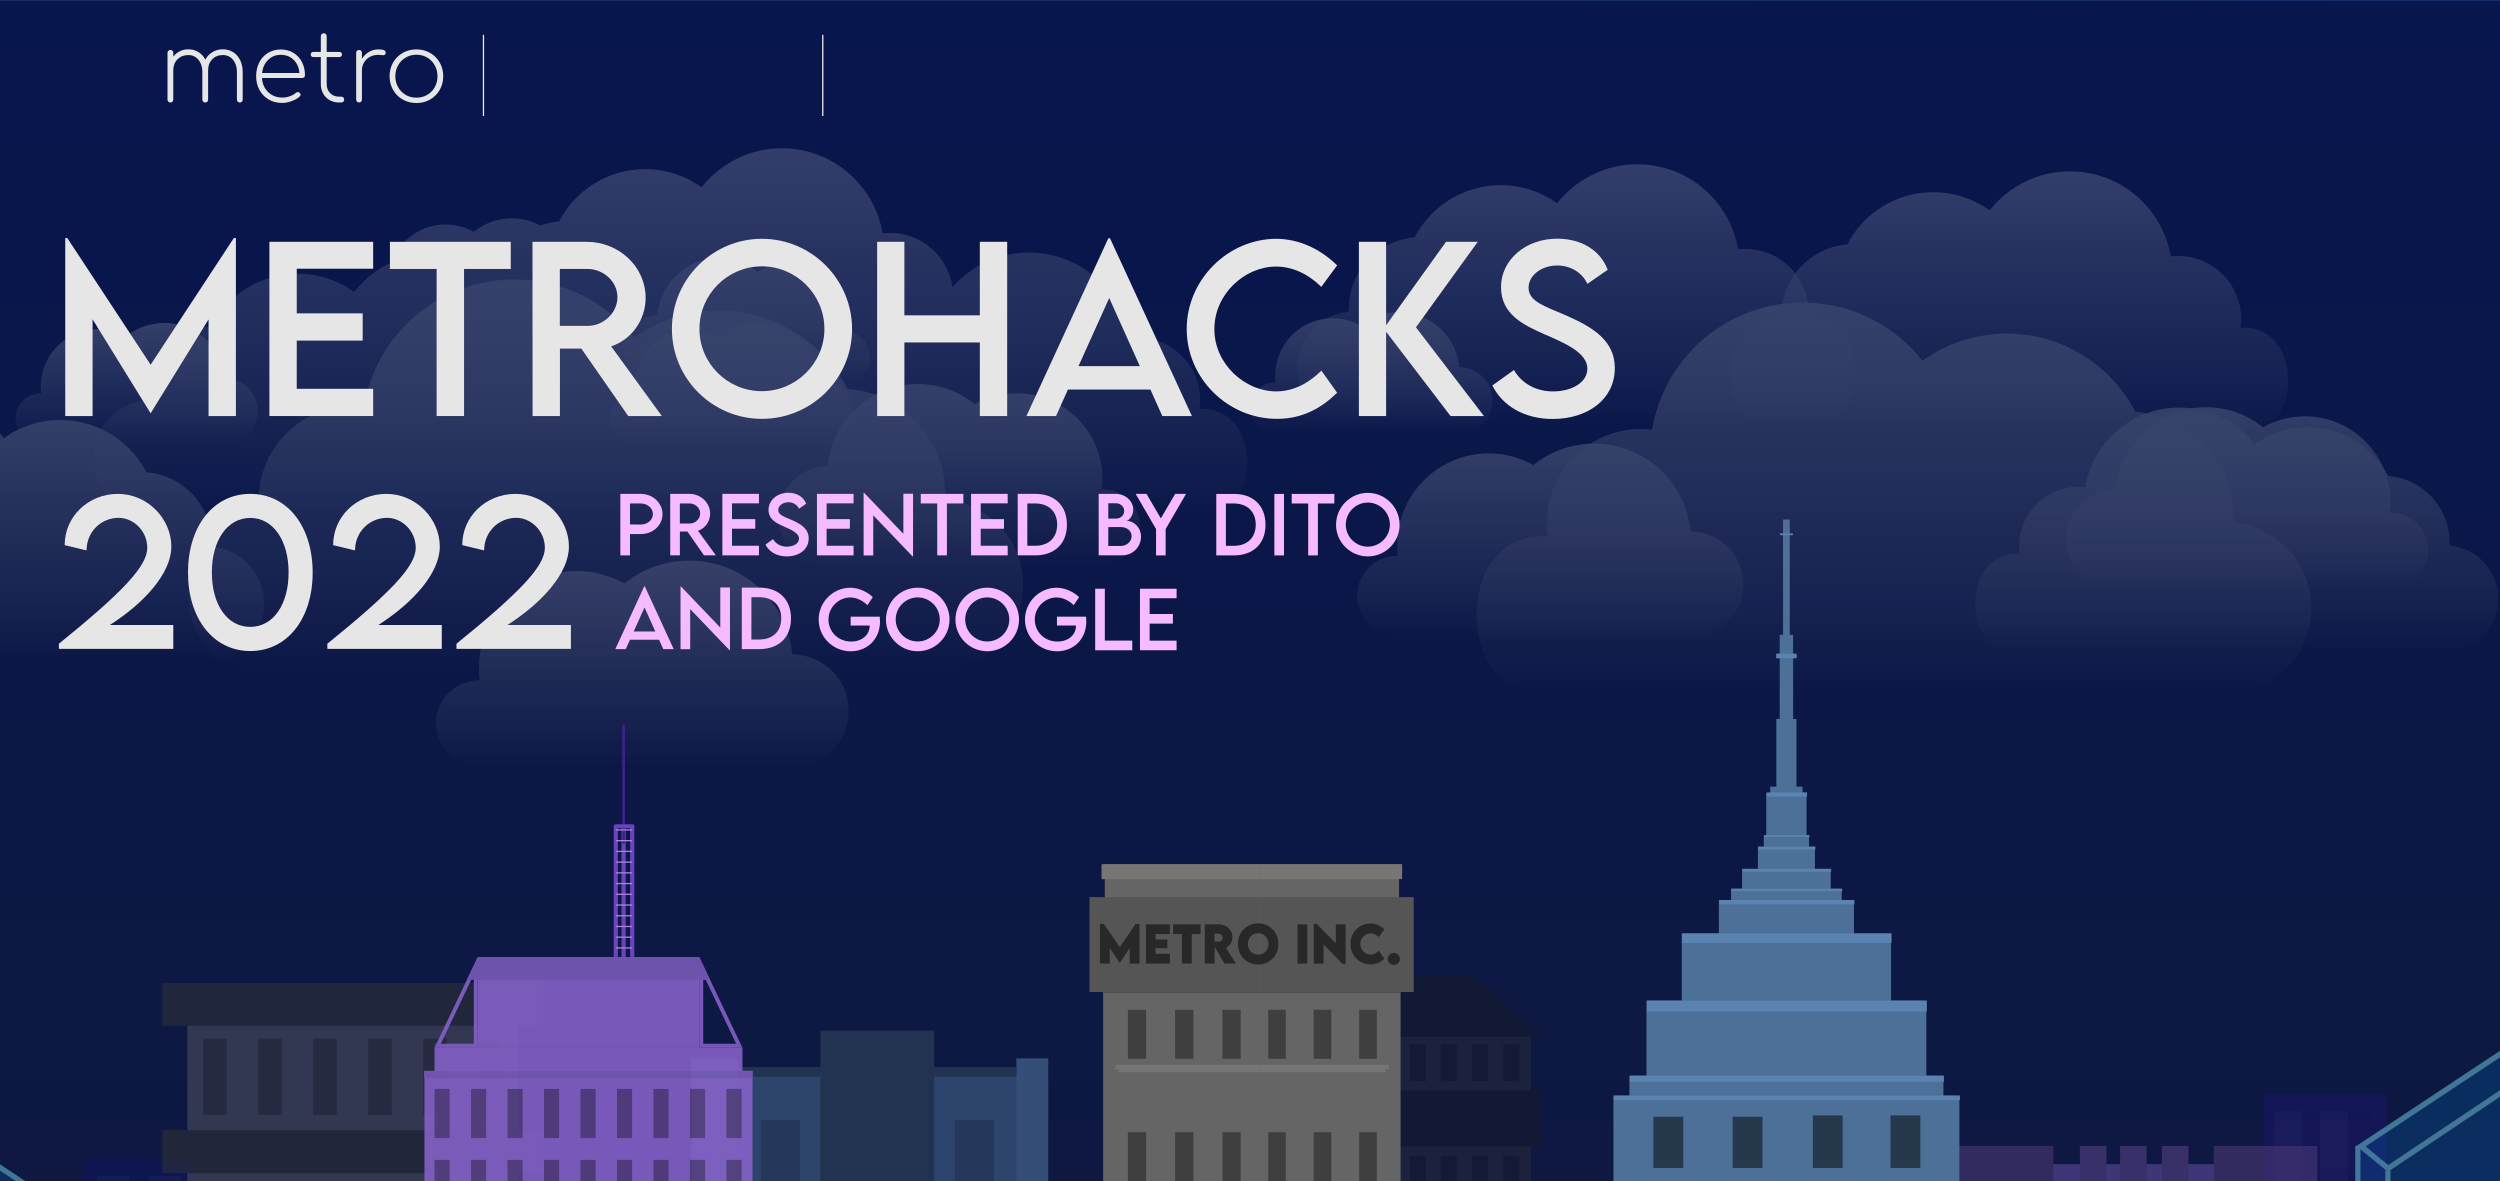 <?xml version="1.0" encoding="UTF-8"?><svg id="ACTUAL_ARTBOARD" xmlns="http://www.w3.org/2000/svg" xmlns:xlink="http://www.w3.org/1999/xlink" viewBox="0 0 1920 907.27"><rect x="0" y="0" width="1920" height="907.27" fill="#808080" stroke="none"/><defs><style>.cls-1,.cls-2,.cls-3,.cls-4,.cls-5{fill:none;}.cls-2{stroke-width:3px;}.cls-2,.cls-6,.cls-7,.cls-8,.cls-3,.cls-4,.cls-5{stroke-miterlimit:10;}.cls-2,.cls-7{stroke:#7348cd;}.cls-9{fill:url(#linear-gradient);}.cls-10{clip-path:url(#clippath);}.cls-11{fill:#e6e6e6;}.cls-12{fill:#f6baff;}.cls-13,.cls-6{fill:#656565;}.cls-14{fill:#333;}.cls-15{fill:#c5bff6;}.cls-16{fill:#a88bf6;}.cls-17,.cls-18,.cls-19{fill:#1a1a1a;}.cls-20{fill:#555;}.cls-21{fill:#5b83b2;}.cls-22{fill:#2f445c;}.cls-23{fill:#58a3ba;}.cls-24,.cls-25{fill:#8461c7;}.cls-26{fill:#5f468f;}.cls-27,.cls-28{fill:#795ab8;}.cls-29{fill:#5e5e5e;}.cls-30{fill:#533d7d;}.cls-31{fill:#787575;}.cls-32,.cls-33{fill:#4d7098;}.cls-6{stroke:#000;stroke-width:.25px;}.cls-34{clip-path:url(#clippath-1);}.cls-7{fill:#7348cd;}.cls-8{fill:#f2f2f2;stroke:#e6e6e6;}.cls-35{fill:#0078c8;}.cls-35,.cls-36{opacity:.32;}.cls-3{stroke:#412295;stroke-width:2px;}.cls-4{stroke:#58a3ba;stroke-width:4px;}.cls-37{fill:url(#linear-gradient-8);}.cls-38{fill:url(#linear-gradient-9);}.cls-39{fill:url(#linear-gradient-3);}.cls-40{fill:url(#linear-gradient-4);}.cls-41{fill:url(#linear-gradient-2);}.cls-42{fill:url(#linear-gradient-6);}.cls-43{fill:url(#linear-gradient-7);}.cls-44{fill:url(#linear-gradient-5);}.cls-5{stroke:#c08ce8;}.cls-45{opacity:.19;}.cls-46{opacity:.26;}.cls-47,.cls-28{opacity:.35;}.cls-48{opacity:.37;}.cls-49{opacity:.69;}.cls-50{opacity:.68;}.cls-51{opacity:.61;}.cls-52{opacity:.51;}.cls-53,.cls-18{opacity:.5;}.cls-54{opacity:.9;}.cls-55{opacity:.78;}.cls-56{opacity:.75;}.cls-57{opacity:.94;}.cls-58{fill:url(#linear-gradient-14);}.cls-59{fill:url(#linear-gradient-18);}.cls-60{fill:url(#linear-gradient-20);}.cls-61{fill:url(#linear-gradient-15);}.cls-62{fill:url(#linear-gradient-19);}.cls-63{fill:url(#linear-gradient-16);}.cls-64{fill:url(#linear-gradient-17);}.cls-65{fill:url(#linear-gradient-13);}.cls-66{fill:url(#linear-gradient-12);}.cls-67{fill:url(#linear-gradient-10);}.cls-68{fill:url(#linear-gradient-11);}.cls-25,.cls-33,.cls-69{opacity:.81;}.cls-69{fill:#666;}.cls-19{opacity:.79;}.cls-70{fill:#3608d3;}.cls-70,.cls-71{opacity:.64;}.cls-71{fill:#1506d3;}</style><linearGradient id="linear-gradient" x1="0" y1="1380.48" x2="1920" y2="1380.48" gradientUnits="userSpaceOnUse"><stop offset=".57" stop-color="#408ad1"/><stop offset=".87" stop-color="#2372d8"/><stop offset=".99" stop-color="#2b85ff"/></linearGradient><linearGradient id="linear-gradient-2" x1="960" y1="2760.77" x2="960" y2=".19" gradientUnits="userSpaceOnUse"><stop offset="0" stop-color="#1a1a1a"/><stop offset=".03" stop-color="#18191c"/><stop offset=".66" stop-color="#06113d"/><stop offset="1" stop-color="#000f4a"/></linearGradient><linearGradient id="linear-gradient-3" x1="1700.75" y1="2761.97" x2="1700.75" y2="831.49" gradientUnits="userSpaceOnUse"><stop offset="0" stop-color="#1b1464" stop-opacity=".5"/><stop offset="1" stop-color="#000" stop-opacity="0"/></linearGradient><linearGradient id="linear-gradient-4" x1="724.07" x2="724.07" y2="890.21" xlink:href="#linear-gradient-3"/><linearGradient id="linear-gradient-5" x1="232.15" x2="232.15" y2="890.21" xlink:href="#linear-gradient-3"/><linearGradient id="linear-gradient-6" x1="1210.5" y1="327.67" x2="1210.5" y2="126.19" gradientUnits="userSpaceOnUse"><stop offset="0" stop-color="#fff" stop-opacity="0"/><stop offset=".18" stop-color="#fff" stop-opacity=".2"/><stop offset="1" stop-color="#fff" stop-opacity=".9"/></linearGradient><linearGradient id="linear-gradient-7" x1="780.14" y1="489.61" x2="780.14" y2="340.72" gradientTransform="translate(1970.71) rotate(-180) scale(1 -1)" xlink:href="#linear-gradient-6"/><linearGradient id="linear-gradient-8" x1="573.5" y1="294.96" x2="573.5" y2="198.19" xlink:href="#linear-gradient-6"/><linearGradient id="linear-gradient-9" x1="252.86" y1="501.64" x2="252.86" y2="312.98" gradientTransform="translate(1970.71) rotate(-180) scale(1 -1)" xlink:href="#linear-gradient-6"/><linearGradient id="linear-gradient-10" x1="101.4" y1="507.77" x2="101.4" y2="322.55" xlink:href="#linear-gradient-6"/><linearGradient id="linear-gradient-11" x1="381" y1="589.55" x2="381" y2="430.55" gradientTransform="translate(874.29) rotate(-180) scale(1 -1)" xlink:href="#linear-gradient-6"/><linearGradient id="linear-gradient-12" x1="917.64" y1="333.09" x2="917.64" y2="239.72" gradientTransform="translate(1970.71) rotate(-180) scale(1 -1)" xlink:href="#linear-gradient-6"/><linearGradient id="linear-gradient-13" x1="1409.1" y1="341.16" x2="1409.1" y2="247.78" gradientTransform="translate(1970.71) rotate(-180) scale(1 -1)" xlink:href="#linear-gradient-6"/><linearGradient id="linear-gradient-14" x1="514.9" y1="395.7" x2="514.9" y2="113.88" xlink:href="#linear-gradient-6"/><linearGradient id="linear-gradient-15" x1="1865.68" y1="341.4" x2="1865.68" y2="248.03" gradientTransform="translate(1970.71) rotate(-180) scale(1 -1)" xlink:href="#linear-gradient-6"/><linearGradient id="linear-gradient-16" x1="465.27" y1="515.66" x2="465.27" y2="214.62" xlink:href="#linear-gradient-6"/><linearGradient id="linear-gradient-17" x1="1784.43" y1="434.53" x2="1784.43" y2="295.02" gradientTransform="translate(-1047.86)" xlink:href="#linear-gradient-6"/><linearGradient id="linear-gradient-18" x1="1542.75" y1="333.09" x2="1542.75" y2="131.61" xlink:href="#linear-gradient-6"/><linearGradient id="linear-gradient-19" x1="-531.7" y1="533.39" x2="-531.7" y2="232.35" gradientTransform="translate(922.86) rotate(-180) scale(1 -1)" xlink:href="#linear-gradient-6"/><linearGradient id="linear-gradient-20" x1="2773.71" y1="452.25" x2="2773.71" y2="312.75" gradientTransform="translate(-1047.86)" xlink:href="#linear-gradient-6"/><clipPath id="clippath"><rect class="cls-1" x="959.95" y="532.64" width="188.09" height="2228.55"/></clipPath><clipPath id="clippath-1"><rect class="cls-1" x="771.95" y="532.64" width="195.49" height="2228.55" transform="translate(1739.4 3293.84) rotate(180)"/></clipPath></defs><g id="SCENE_1"><g class="cls-57"><rect class="cls-9" y=".19" width="1920" height="2760.58"/><rect class="cls-41" y=".19" width="1920" height="2760.58"/></g><g><g id="BACKGROUND_BUILDINGS" class="cls-49"><g id="BACKGROUND_BUILKDINGS" class="cls-46"><rect class="cls-71" x="63.56" y="890.21" width="86.87" height="1868.05"/><g class="cls-45"><rect class="cls-15" x="74.62" y="903.09" width="24.55" height="72.48"/><rect class="cls-15" x="114.82" y="903.09" width="24.55" height="72.48"/></g></g><g id="BACKGROUND_BUILKDINGS-2" class="cls-36"><rect class="cls-70" x="1738.74" y="840.79" width="93.93" height="1928.32"/><g class="cls-45"><rect class="cls-16" x="1746.82" y="853.21" width="21.33" height="74.89"/><rect class="cls-16" x="1781.73" y="853.21" width="21.33" height="74.89"/></g></g></g><g><polygon class="cls-39" points="1822.01 831.49 1728.08 831.49 1728.08 1001.76 1579.48 1001.76 1579.48 2761.97 1732.93 2761.97 1732.93 2759.81 1822.01 2759.81 1822.01 831.49"/><polygon class="cls-40" points="716.68 1076.32 664.87 1076.32 664.87 890.21 578 890.21 578 2758.27 639.95 2758.27 639.95 2761.97 716.68 2761.97 786.91 2761.97 870.13 2761.97 870.13 1001.76 716.68 1001.76 716.68 1076.32"/><polygon class="cls-44" points="208.82 1327.02 188.89 1327.02 188.89 890.21 102.02 890.21 102.02 2758.27 134.58 2758.27 134.58 2761.97 208.82 2761.97 259.68 2761.97 362.28 2761.97 362.28 1001.76 208.82 1001.76 208.82 1327.02"/></g></g><g id="clouds" class="cls-45"><path class="cls-42" d="M1425,286.69c0-22.37-12.13-40.5-34.5-40.5-.65,0-1.31,.02-1.95,.05,.29-2.14,.45-4.33,.45-6.55,0-26.79-21.71-48.5-48.5-48.5-1.9,0-3.78,.12-5.62,.33-6.27-37.08-38.51-65.33-77.38-65.33-25.01,0-47.27,11.71-61.65,29.93-12.21-8.76-27.18-13.93-43.35-13.93-28.76,0-53.71,16.31-66.12,40.17-28.17,2.11-50.38,25.62-50.38,54.33,0,.25,.02,.49,.02,.74-.2,.66-.39,1.32-.58,1.99-22.16,2.28-39.44,21-39.44,43.77,0,24.3,19.7,44,44,44l346.75,.48,5.72-.53h0c21.11-1.03,32.54-18.75,32.54-40.45Z"/><path class="cls-43" d="M1073.05,426.87c.18,0,.35,.01,.52,.01-.33-2.77-.52-5.58-.52-8.44,0-38.79,31.44-70.23,70.23-70.23,12.47,0,24.18,3.27,34.33,8.97,12.77-10.29,28.99-16.46,46.67-16.46,38.75,0,70.57,29.6,74.1,67.42,22.44,.07,40.6,18.28,40.6,40.73s-18.24,40.73-40.73,40.73c-2.98,0-5.88-.33-8.68-.94h-53.52c-.16,.03-.33,.04-.49,.07h-22.57c-.16-.02-.33-.04-.49-.07h-136.64v-.13c-.93,.08-1.86,.13-2.81,.13-17.07,0-30.9-13.83-30.9-30.9s13.83-30.9,30.9-30.9Z"/><path class="cls-37" d="M648.32,254.18c-.11,0-.22,0-.33,0,.21-1.8,.33-3.63,.33-5.49,0-25.21-20.02-45.65-44.72-45.65-7.94,0-15.39,2.12-21.86,5.83-8.13-6.69-18.46-10.7-29.71-10.7-24.67,0-44.93,19.24-47.18,43.82-14.29,.05-25.85,11.88-25.85,26.47s11.61,26.47,25.94,26.47c1.9,0,3.75-.21,5.53-.61h34.08c.1,.02,.21,.03,.31,.04h14.37c.1-.02,.21-.03,.31-.04h87v-.09c.59,.05,1.19,.09,1.79,.09,10.87,0,19.68-8.99,19.68-20.08s-8.81-20.08-19.68-20.08Z"/><path class="cls-38" d="M1517,463.27c0-20.94,11.36-37.92,32.31-37.92,.61,0,1.22,.02,1.83,.05-.27-2.01-.42-4.05-.42-6.13,0-25.08,20.33-45.42,45.42-45.42,1.78,0,3.54,.11,5.26,.31,5.87-34.72,36.06-61.18,72.46-61.18,23.42,0,44.27,10.97,57.73,28.03,11.44-8.2,25.45-13.05,40.6-13.05,26.93,0,50.29,15.27,61.92,37.62,26.38,1.97,47.17,23.99,47.17,50.87,0,.23-.01,.46-.02,.7,.19,.62,.37,1.24,.54,1.87,20.75,2.14,36.93,19.67,36.93,40.98,0,22.75-18.45,41.2-41.2,41.2l-324.69,.45-5.35-.5h0c-19.77-.97-30.47-17.55-30.47-37.88Z"/><path class="cls-67" d="M202.79,463.55c0,21.15-14.92,38.81-34.8,43.04-2.97,.63-6.05,.96-9.2,.96l-158.79,.22v-174.78c1.02,1.13,1.99,2.3,2.93,3.49,3.46-2.48,7.14-4.67,11-6.53,9.78-4.74,20.76-7.4,32.36-7.4s21.96,2.51,31.53,6.98c6.3,2.95,12.12,6.76,17.31,11.28,7.05,6.12,12.93,13.56,17.28,21.91,20.58,1.54,37.97,14.5,45.85,32.56,1.67,3.8,2.91,7.83,3.65,12.03,.58,3.16,.88,6.41,.88,9.74,0,.25-.02,.49-.02,.74,.2,.66,.39,1.32,.58,1.99,22.15,2.28,39.44,21.01,39.44,43.77Z"/><path class="cls-68" d="M367.79,522.55c.19,0,.37,.01,.56,.01-.35-2.96-.56-5.96-.56-9.01,0-41.42,33.58-75,75-75,13.32,0,25.82,3.49,36.66,9.58,13.63-10.99,30.96-17.58,49.84-17.58,41.38,0,75.36,31.61,79.14,72,23.96,.07,43.36,19.52,43.36,43.5s-19.48,43.5-43.5,43.5c-3.18,0-6.28-.35-9.27-1h-57.15c-.17,.03-.35,.05-.52,.07h-24.1c-.17-.03-.35-.05-.52-.07h-145.92v-.14c-.99,.09-1.99,.14-3,.14-18.23,0-33-14.77-33-33s14.77-33,33-33Z"/><path class="cls-66" d="M979.38,293.74c.11,0,.22,0,.33,0-.21-1.74-.33-3.5-.33-5.29,0-24.32,19.72-44.04,44.04-44.04,7.82,0,15.16,2.05,21.53,5.62,8.01-6.45,18.18-10.32,29.27-10.32,24.3,0,44.25,18.57,46.47,42.28,14.07,.04,25.46,11.46,25.46,25.54s-11.44,25.54-25.54,25.54c-1.87,0-3.69-.21-5.44-.59h-33.56c-.1,.02-.21,.03-.31,.04h-14.16c-.1-.02-.21-.03-.31-.04h-85.69v-.08c-.58,.05-1.17,.08-1.76,.08-10.7,0-19.38-8.68-19.38-19.38s8.68-19.38,19.38-19.38Z"/><path class="cls-65" d="M487.91,301.81c.11,0,.22,0,.33,0-.21-1.74-.33-3.5-.33-5.29,0-24.32,19.72-44.04,44.04-44.04,7.82,0,15.16,2.05,21.53,5.62,8.01-6.45,18.18-10.32,29.27-10.32,24.3,0,44.25,18.57,46.47,42.28,14.07,.04,25.46,11.46,25.46,25.54s-11.44,25.54-25.54,25.54c-1.87,0-3.69-.21-5.44-.59h-33.56c-.1,.02-.21,.03-.31,.04h-14.16c-.1-.02-.21-.03-.31-.04h-85.69v-.08c-.58,.05-1.17,.08-1.76,.08-10.7,0-19.38-8.68-19.38-19.38s8.68-19.38,19.38-19.38Z"/><path class="cls-58" d="M572.69,394.98l346.75,.48,5.72-.53h0c21.11-1.03,32.54-18.75,32.54-40.45s-12.13-40.5-34.5-40.5c-.65,0-1.31,.02-1.95,.05,.29-2.14,.45-4.33,.45-6.55,0-26.79-21.71-48.5-48.5-48.5-1.9,0-3.78,.12-5.62,.33-6.27-37.08-38.51-65.33-77.38-65.33-23.38,0-44.35,10.23-58.73,26.45-3.38-23.49-23.57-41.54-48-41.54-1.9,0-3.78,.12-5.62,.33-6.27-37.08-38.51-65.33-77.38-65.33-25.01,0-47.27,11.71-61.65,29.93-12.21-8.76-27.18-13.93-43.35-13.93-28.76,0-53.71,16.31-66.12,40.17-5.03,.38-9.86,1.45-14.42,3.09-6.53-3.48-13.98-5.46-21.89-5.46-11.08,0-21.26,3.87-29.27,10.32-6.37-3.58-13.71-5.62-21.53-5.62-19.04,0-35.25,12.08-41.4,29-11.34,5.23-21.22,13.08-28.86,22.77-12.21-8.76-27.18-13.93-43.35-13.93-28.76,0-53.71,16.31-66.12,40.17-28.17,2.11-50.38,25.62-50.38,54.33,0,.25,.02,.49,.02,.74-.2,.66-.39,1.32-.58,1.99-22.16,2.28-39.44,21-39.44,43.77,0,24.3,19.7,44,44,44l346.75,.48,5.72-.53h0"/><path class="cls-61" d="M31.34,302.06c.11,0,.22,0,.33,0-.21-1.74-.33-3.5-.33-5.29,0-24.32,19.72-44.04,44.04-44.04,7.82,0,15.16,2.05,21.53,5.62,8.01-6.45,18.18-10.32,29.27-10.32,24.3,0,44.25,18.57,46.47,42.28,14.07,.04,25.46,11.46,25.46,25.54s-11.44,25.54-25.54,25.54c-1.87,0-3.69-.21-5.44-.59h-33.56c-.1,.02-.21,.03-.31,.04h-14.16c-.1-.02-.21-.03-.31-.04H33.1v-.08c-.58,.05-1.17,.08-1.76,.08-10.7,0-19.38-8.68-19.38-19.38s8.68-19.38,19.38-19.38Z"/><path class="cls-63" d="M726.83,383.81c-.27-1-.56-1.99-.86-2.98,0-.37,.03-.74,.03-1.11,0-42.9-33.18-78.02-75.27-81.17-18.55-35.66-55.82-60.02-98.79-60.02-24.17,0-46.52,7.73-64.77,20.82-21.48-27.22-54.74-44.72-92.11-44.72-58.07,0-106.25,42.21-115.61,97.62-2.76-.32-5.56-.5-8.4-.5-40.02,0-72.47,32.44-72.47,72.47,0,3.32,.24,6.58,.68,9.79-.97-.05-1.94-.07-2.92-.07-33.42,0-51.55,27.09-51.55,60.51s17.07,58.9,48.62,60.44h0s8.54,.79,8.54,.79l518.09-.72c36.31,0,65.74-29.43,65.74-65.74,0-34.01-25.82-61.98-58.93-65.39Z"/><path class="cls-64" d="M846.69,375.74c-.16,0-.33,0-.49,.01,.31-2.59,.49-5.23,.49-7.91,0-36.34-29.46-65.81-65.81-65.81-11.69,0-22.66,3.06-32.17,8.4-11.96-9.64-27.17-15.42-43.73-15.42-36.3,0-66.12,27.74-69.44,63.18-21.02,.07-38.05,17.13-38.05,38.16s17.09,38.17,38.17,38.17c2.79,0,5.51-.31,8.13-.88h50.15c.15,.02,.31,.04,.46,.06h21.15c.15-.02,.31-.04,.46-.06h128.03v-.12c.87,.08,1.74,.12,2.63,.12,15.99,0,28.95-12.96,28.95-28.95s-12.96-28.95-28.95-28.95Z"/><path class="cls-59" d="M1757.25,292.11c0-22.37-12.13-40.5-34.5-40.5-.65,0-1.31,.02-1.95,.05,.29-2.14,.45-4.33,.45-6.55,0-26.79-21.71-48.5-48.5-48.5-1.9,0-3.78,.12-5.62,.33-6.27-37.08-38.51-65.33-77.38-65.33-25.01,0-47.27,11.71-61.65,29.93-12.21-8.76-27.18-13.93-43.35-13.93-28.76,0-53.71,16.31-66.12,40.17-28.17,2.11-50.38,25.62-50.38,54.33,0,.25,.02,.49,.02,.74-.2,.66-.39,1.32-.58,1.99-22.16,2.28-39.44,21-39.44,43.77,0,24.3,19.7,44,44,44l346.75,.48,5.72-.53h0c21.11-1.03,32.54-18.75,32.54-40.45Z"/><path class="cls-62" d="M1134.07,472.16c0-33.42,18.13-60.51,51.55-60.51,.98,0,1.95,.03,2.92,.07-.43-3.2-.68-6.46-.68-9.79,0-40.02,32.44-72.47,72.47-72.47,2.84,0,5.64,.18,8.4,.5,9.36-55.41,57.54-97.62,115.61-97.62,37.37,0,70.63,17.5,92.11,44.72,18.25-13.09,40.6-20.82,64.77-20.82,42.97,0,80.24,24.36,98.79,60.02,42.09,3.15,75.27,38.28,75.27,81.17,0,.37-.02,.74-.03,1.11,.3,.99,.59,1.98,.86,2.98,33.11,3.41,58.93,31.38,58.93,65.39,0,36.31-29.43,65.74-65.74,65.74l-518.09,.72-8.54-.79h0c-31.55-1.54-48.62-28.01-48.62-60.44Z"/><path class="cls-60" d="M1835.97,393.47c-.16,0-.33,0-.49,.01,.31-2.59,.49-5.23,.49-7.91,0-36.34-29.46-65.81-65.81-65.81-11.69,0-22.66,3.06-32.17,8.4-11.96-9.64-27.17-15.42-43.73-15.42-36.3,0-66.12,27.74-69.44,63.18-21.02,.07-38.05,17.13-38.05,38.16s17.09,38.17,38.17,38.17c2.79,0,5.51-.31,8.13-.88h50.15c.15,.02,.31,.04,.46,.06h21.15c.15-.02,.31-.04,.46-.06h128.03v-.12c.87,.08,1.74,.12,2.63,.12,15.99,0,28.95-12.96,28.95-28.95s-12.96-28.95-28.95-28.95Z"/></g><g class="cls-48"><polygon class="cls-14" points="1175.79 794.28 1175.79 2827.46 1001.98 2827.46 1001.98 751.37 1129.06 751.37 1175.79 794.28"/><g><g><rect class="cls-19" x="1154.52" y="802.1" width="12.36" height="28.36"/><rect class="cls-19" x="1130.5" y="802.1" width="12.36" height="28.36"/><rect class="cls-19" x="1106.54" y="802.1" width="12.36" height="28.36"/><rect class="cls-19" x="1082.7" y="802.1" width="12.36" height="28.36"/><rect class="cls-19" x="1058.68" y="802.1" width="12.36" height="28.36"/></g><g><rect class="cls-19" x="1154.5" y="887.73" width="12.36" height="28.36"/><rect class="cls-19" x="1130.48" y="887.73" width="12.36" height="28.36"/><rect class="cls-19" x="1106.53" y="887.73" width="12.36" height="28.36"/><rect class="cls-19" x="1082.69" y="887.73" width="12.36" height="28.36"/><rect class="cls-19" x="1058.67" y="887.73" width="12.36" height="28.36"/></g></g><rect class="cls-17" x="974.26" y="837.53" width="209.62" height="42.92"/><polygon class="cls-17" points="1183.88 796.28 993.89 796.28 993.89 749.37 1132.8 749.37 1183.88 796.28"/></g><g class="cls-51"><rect class="cls-33" x="542.97" y="823.39" width="261.53" height="1936.42"/><rect class="cls-22" x="630.05" y="791.5" width="87.37" height="1968.31"/><rect class="cls-32" x="530.93" y="812.83" width="35.97" height="1945.44"/><rect class="cls-32" x="780.57" y="812.83" width="24.5" height="1945.44"/><g class="cls-49"><g><rect class="cls-22" x="584.35" y="860.16" width="30.07" height="103.52"/><rect class="cls-22" x="733.27" y="860.16" width="30.07" height="103.52"/></g></g><rect class="cls-22" x="566.9" y="819.51" width="63.15" height="7.43"/><rect class="cls-22" x="717.42" y="819.51" width="63.15" height="7.43"/></g><g class="cls-52"><rect class="cls-69" x="143.8" y="760.61" width="254.02" height="2005.03"/><g><rect class="cls-14" x="124.67" y="754.86" width="292.28" height="32.95"/><rect class="cls-14" x="124.67" y="868" width="292.28" height="32.95"/></g><g class="cls-55"><rect class="cls-14" x="156.15" y="797.64" width="17.94" height="58.6"/><rect class="cls-14" x="198.39" y="797.64" width="17.94" height="58.6"/><rect class="cls-14" x="240.63" y="797.64" width="17.94" height="58.6"/><rect class="cls-14" x="282.87" y="797.64" width="17.94" height="58.6"/><rect class="cls-14" x="325.11" y="797.64" width="17.94" height="58.6"/><rect class="cls-14" x="367.35" y="797.64" width="17.94" height="58.6"/></g></g><g class="cls-52"><rect class="cls-25" x="1513.13" y="894.05" width="251.01" height="1865.75"/><rect class="cls-30" x="1497.54" y="880.08" width="79.48" height="241.84"/><rect class="cls-30" x="1700.2" y="880.08" width="79.48" height="241.84"/><rect class="cls-26" x="1628.23" y="880.08" width="20.38" height="1889.02"/><rect class="cls-26" x="1597.34" y="880.08" width="20.38" height="1889.02"/><rect class="cls-26" x="1660.37" y="880.08" width="20.38" height="1889.02"/></g><g id="NEWS_OUTLET" class="cls-54"><polygon class="cls-24" points="593.67 1665.96 593.67 1102.38 577.94 1102.38 577.94 1041.23 577.94 822.42 570.21 822.42 570.21 804.74 537.05 804.74 537.05 735.12 366.87 735.12 366.87 804.74 333.71 804.74 333.71 822.42 325.98 822.42 325.98 1041.23 325.98 1041.23 325.98 1102.38 310.25 1102.38 310.25 1665.96 300.91 1665.96 300.91 2762.98 603.01 2762.98 603.01 1665.96 593.67 1665.96"/><path class="cls-24" d="M363.87,748.39v53.34h-25.4l22.81-47.9,2.59-5.44m3-13.28l-8.3,17.43-24.85,52.19h33.15v-69.62h0Z"/><path class="cls-24" d="M540.05,748.39l2.59,5.44,22.81,47.9h-25.4v-53.34m-3-13.28v69.62h33.15l-24.85-52.19-8.3-17.43h0Z"/><g id="ANTENA"><polyline class="cls-7" points="474.06 735.12 474.06 634.55 471.85 634.55 471.85 735.12"/><polyline class="cls-7" points="486.67 735.12 486.67 634.4 484.45 634.4 484.45 735.12"/><polyline class="cls-7" points="480.03 735.12 480.03 634.4 477.82 634.4 477.82 735.12"/><line class="cls-3" x1="478.93" y1="647.94" x2="478.93" y2="556.59"/><g><line class="cls-5" x1="472.96" y1="728.01" x2="485.56" y2="728.01"/><line class="cls-5" x1="472.96" y1="719.77" x2="485.56" y2="719.77"/><line class="cls-5" x1="472.96" y1="711.54" x2="485.56" y2="711.54"/><line class="cls-5" x1="472.96" y1="703.3" x2="485.56" y2="703.3"/><line class="cls-5" x1="472.96" y1="695.06" x2="485.56" y2="695.06"/><line class="cls-5" x1="472.96" y1="686.82" x2="485.56" y2="686.82"/><line class="cls-5" x1="472.96" y1="678.58" x2="485.56" y2="678.58"/><line class="cls-5" x1="472.96" y1="670.35" x2="485.56" y2="670.35"/><line class="cls-5" x1="472.96" y1="662.11" x2="485.56" y2="662.11"/><line class="cls-5" x1="472.96" y1="653.87" x2="485.56" y2="653.87"/><line class="cls-5" x1="472.96" y1="645.63" x2="485.56" y2="645.63"/><line class="cls-5" x1="472.96" y1="637.39" x2="485.56" y2="637.39"/></g><line class="cls-2" x1="471.85" y1="634.55" x2="486.67" y2="634.55"/></g><rect class="cls-27" x="325.7" y="822.68" width="252.25" height="5.36"/><polygon class="cls-27" points="545.35 752.54 358.57 752.54 366.87 735.12 537.05 735.12 545.35 752.54"/><g class="cls-47"><rect x="333.71" y="836.27" width="11.64" height="37.77"/><rect x="361.74" y="836.27" width="11.64" height="37.77"/><rect x="389.76" y="836.27" width="11.64" height="37.77"/><rect x="417.79" y="836.27" width="11.64" height="37.77"/><rect x="445.81" y="836.27" width="11.64" height="37.77"/><rect x="473.84" y="836.27" width="11.64" height="37.77"/><rect x="501.86" y="836.27" width="11.64" height="37.77"/><rect x="529.88" y="836.27" width="11.64" height="37.77"/><rect x="557.91" y="836.27" width="11.64" height="37.77"/></g><g class="cls-47"><rect x="333.71" y="890.78" width="11.64" height="37.77"/><rect x="361.74" y="890.78" width="11.64" height="37.77"/><rect x="389.76" y="890.78" width="11.64" height="37.77"/><rect x="417.79" y="890.78" width="11.64" height="37.77"/><rect x="445.81" y="890.78" width="11.64" height="37.77"/><rect x="473.84" y="890.78" width="11.64" height="37.77"/><rect x="501.86" y="890.78" width="11.64" height="37.77"/><rect x="529.88" y="890.78" width="11.64" height="37.77"/><rect x="557.91" y="890.78" width="11.64" height="37.77"/></g><rect class="cls-28" x="333.71" y="801.22" width="234.82" height="3.52"/></g><g id="MAIN_BUILDING"><g class="cls-10"><polygon class="cls-13" points="1128.38 2262.73 1128.38 1415.34 1103.37 1415.34 1103.37 936.68 1075.65 936.68 1075.65 761.89 855.97 761.89 855.97 834.76 856.36 834.76 856.36 845.92 831.02 845.92 831.02 1089.92 814.53 1089.92 814.53 1898.42 796.27 1898.42 796.27 1997.04 797.43 1997.04 797.43 2261.21 771.63 2261.21 771.63 2761.19 1148.05 2761.19 1148.05 2262.73 1128.38 2262.73"/><rect class="cls-6" x="854.95" y="663.67" width="219.68" height="98.22"/><rect class="cls-20" x="843.86" y="689.01" width="241.86" height="72.87"/><rect class="cls-31" x="851.01" y="663.67" width="225.81" height="11.53"/><g><rect class="cls-18" x="869.14" y="775.49" width="13.52" height="37.66"/><rect class="cls-18" x="904.09" y="775.49" width="13.52" height="37.66"/><rect class="cls-18" x="939.03" y="775.49" width="13.52" height="37.66"/><rect class="cls-18" x="973.98" y="775.49" width="13.52" height="37.66"/><rect class="cls-18" x="1008.93" y="775.49" width="13.52" height="37.66"/><rect class="cls-18" x="1043.87" y="775.49" width="13.52" height="37.66"/></g><rect class="cls-31" x="861.87" y="817.82" width="204.69" height="3.41"/><rect class="cls-31" x="864.14" y="821.23" width="200.15" height="2.27"/><g><rect class="cls-18" x="869.14" y="869.56" width="13.52" height="37.66"/><rect class="cls-18" x="904.09" y="869.56" width="13.52" height="37.66"/><rect class="cls-18" x="939.03" y="869.56" width="13.52" height="37.66"/><rect class="cls-18" x="973.98" y="869.56" width="13.52" height="37.66"/><rect class="cls-18" x="1008.93" y="869.56" width="13.52" height="37.66"/><rect class="cls-18" x="1043.87" y="869.56" width="13.52" height="37.66"/></g><rect class="cls-31" x="827.42" y="845.1" width="71.81" height="10.6"/><rect class="cls-29" x="831.02" y="856.41" width="67.81" height="230.99"/><g><rect class="cls-20" x="838.41" y="870.1" width="11.54" height="49.72"/><rect class="cls-20" x="876.89" y="870.1" width="11.54" height="49.72"/><rect class="cls-20" x="858.37" y="870.1" width="11.54" height="49.72"/></g></g><g class="cls-34"><polygon class="cls-13" points="792.39 2262.73 792.39 1415.34 818.38 1415.34 818.38 936.68 847.2 936.68 847.2 761.89 1075.52 761.89 1075.52 834.76 1075.11 834.76 1075.11 845.92 1101.44 845.92 1101.44 1089.92 1118.58 1089.92 1118.58 1898.42 1137.56 1898.42 1137.56 1997.04 1136.35 1997.04 1136.35 2261.21 1163.17 2261.21 1163.17 2761.19 771.95 2761.19 771.95 2262.73 792.39 2262.73"/><rect class="cls-6" x="848.26" y="663.67" width="228.32" height="98.22"/><rect class="cls-20" x="836.73" y="689.01" width="251.37" height="72.87"/><rect class="cls-31" x="845.99" y="663.67" width="234.69" height="11.53"/><g class="cls-53"><rect class="cls-17" x="1047.77" y="775.49" width="14.06" height="37.66"/><rect class="cls-17" x="1011.45" y="775.49" width="14.06" height="37.66"/><rect class="cls-17" x="975.13" y="775.49" width="14.06" height="37.66"/><rect class="cls-17" x="938.81" y="775.49" width="14.06" height="37.66"/><rect class="cls-17" x="902.49" y="775.49" width="14.06" height="37.66"/><rect class="cls-17" x="866.17" y="775.49" width="14.06" height="37.66"/></g><rect class="cls-31" x="856.65" y="817.82" width="212.74" height="3.41"/><rect class="cls-31" x="859.01" y="821.23" width="208.02" height="2.27"/><g><rect class="cls-18" x="1047.77" y="869.56" width="14.06" height="37.66"/><rect class="cls-18" x="1011.45" y="869.56" width="14.06" height="37.66"/><rect class="cls-18" x="975.13" y="869.56" width="14.06" height="37.66"/><rect class="cls-18" x="938.81" y="869.56" width="14.06" height="37.66"/><rect class="cls-18" x="902.49" y="869.56" width="14.06" height="37.66"/><rect class="cls-18" x="866.17" y="869.56" width="14.06" height="37.66"/></g><rect class="cls-31" x="1030.56" y="845.1" width="74.63" height="10.6" transform="translate(2135.75 1700.81) rotate(180)"/><rect class="cls-29" x="1030.97" y="856.41" width="70.48" height="230.99" transform="translate(2132.41 1943.82) rotate(180)"/><g><rect class="cls-20" x="1081.77" y="870.1" width="11.99" height="49.72" transform="translate(2175.54 1789.92) rotate(180)"/><rect class="cls-20" x="1041.77" y="870.1" width="11.99" height="49.72" transform="translate(2095.54 1789.92) rotate(180)"/><rect class="cls-20" x="1061.03" y="870.1" width="11.99" height="49.72" transform="translate(2134.05 1789.92) rotate(180)"/></g></g><g class="cls-56"><path class="cls-17" d="M872.13,709.62l-12.17,17.71-12.17-17.71h-3.02v30.4h7.53v-11.94l7.64,11.44h.05l7.64-11.44v11.94h7.52v-30.4h-3.02Z"/><path class="cls-17" d="M898.45,717.34v-7.44h-18.38v30.12h18.38v-7.5h-10.94v-4.31h9v-6.67h-9v-4.2h10.94Z"/><path class="cls-17" d="M900.92,709.9v7.48h6.8v22.65h7.55v-22.65h6.79v-7.48h-21.14Z"/><path class="cls-17" d="M941.61,727.93c2.78-1.34,4.91-4.49,4.91-8.24,0-5.39-4.38-9.79-10.5-9.79h-10.76l.03,30.12h7.53v-13.08l7.57,13.08h8.82l-7.61-12.09Zm-5.74-4.78l-3.08-.02v-6.04h3.08c1.58,0,3.06,1.17,3.06,3.03s-1.46,3.05-3.06,3.02Z"/><path class="cls-17" d="M966.26,709.1c-8.81,0-15.56,6.85-15.56,15.9s6.73,15.78,15.54,15.78,15.59-6.82,15.59-15.78-6.76-15.9-15.56-15.9Zm0,24.05c-4.51,0-7.95-3.57-7.95-8.21s3.44-8.23,7.95-8.23,7.95,3.58,7.95,8.23-3.45,8.21-7.95,8.21Z"/><path class="cls-17" d="M996.5,709.9v30.12h7.53v-30.12h-7.53Z"/><path class="cls-17" d="M1025.92,709.86v14.68l-14.53-14.94h-2.43v30.43h7.53v-14.71l14.58,15h2.39v-30.45h-7.54Z"/><path class="cls-17" d="M1052.62,733.12c-4.04,0-7.85-3.44-7.85-8.11s3.65-8.14,8.01-8.14c2.08,0,4.39,1.1,6.13,2.78l4.32-5.9c-2.89-2.81-6.82-4.5-10.48-4.56-8.83,0-15.62,6.87-15.62,15.77,0,9.45,7.48,15.73,15.48,15.73,4.31,0,7.91-1.81,10.62-4.42l-4.29-6.08c-1.82,1.75-3.95,2.94-6.33,2.94Z"/><path class="cls-17" d="M1072.88,732.49c-.7-.44-1.52-.69-2.39-.69-2.53,0-4.66,2.11-4.66,4.63s2.1,4.65,4.66,4.65c.87,0,1.69-.25,2.39-.68,1.34-.82,2.26-2.3,2.26-3.97s-.92-3.12-2.26-3.94Z"/></g></g><g><polygon class="cls-32" points="1546.7 2272.21 1546.7 1465.82 1522.22 1465.82 1522.22 1148.46 1522.22 1030.98 1504.82 1030.98 1504.82 841.42 1492.55 841.42 1492.55 826.14 1479.42 826.14 1479.42 768.49 1452.34 768.49 1452.34 716.9 1423.82 716.9 1423.82 691.21 1414.46 691.21 1414.46 682.54 1406.01 682.54 1406.01 667.29 1393.85 667.29 1393.85 650.26 1389.34 650.26 1389.34 641.3 1387.44 641.3 1387.44 609.11 1384.36 609.11 1384.36 604.13 1379.69 604.13 1379.69 552.15 1377.11 552.15 1377.11 505.49 1379.69 505.49 1379.69 502.07 1377.11 502.07 1377.11 487.54 1374.54 487.54 1374.54 410.97 1376.9 410.97 1376.9 409.78 1374.54 409.78 1374.54 399.01 1369.39 399.01 1369.39 409.78 1367.02 409.78 1367.02 410.97 1369.39 410.97 1369.39 487.54 1366.81 487.54 1366.81 502.07 1364.23 502.07 1364.23 505.49 1366.81 505.49 1366.81 552.15 1364.23 552.15 1364.23 604.13 1359.56 604.13 1359.56 609.11 1356.48 609.11 1356.48 641.3 1354.58 641.3 1354.58 650.26 1350.07 650.26 1350.07 667.29 1337.92 667.29 1337.92 682.54 1329.46 682.54 1329.46 691.21 1320.1 691.21 1320.1 716.9 1291.58 716.9 1291.58 768.49 1264.5 768.49 1264.5 826.14 1251.38 826.14 1251.38 841.42 1239.11 841.42 1239.11 1030.98 1221.7 1030.98 1221.7 1148.46 1221.7 1465.82 1197.22 1465.82 1197.22 2272.21 1184.44 2272.21 1184.44 2760.21 1197.22 2760.21 1221.7 2760.21 1522.22 2760.21 1546.7 2760.21 1559.49 2760.21 1559.49 2272.21 1546.7 2272.21"/><rect class="cls-21" x="1251.73" y="826.14" width="241.17" height="4.63"/><rect class="cls-21" x="1239.46" y="841.42" width="265.71" height="3.5"/><rect class="cls-21" x="1264.86" y="768.49" width="214.92" height="8.37"/><rect class="cls-21" x="1291.94" y="716.9" width="160.75" height="7.21"/><rect class="cls-21" x="1320.46" y="691.21" width="103.71" height="3.4"/><rect class="cls-21" x="1329.81" y="682.54" width="85.01" height="1.87"/><rect class="cls-21" x="1338.27" y="667.29" width="68.09" height="2.14"/><rect class="cls-21" x="1350.43" y="650.26" width="43.77" height="2.15"/><rect class="cls-21" x="1354.94" y="641.3" width="34.76" height="1.54"/><rect class="cls-21" x="1356.84" y="608.56" width="30.96" height="3.19"/><g id="windows" class="cls-53"><rect x="1269.8" y="857.64" width="22.93" height="39.35"/><rect x="1392.25" y="856.66" width="22.93" height="40.33"/><rect x="1330.67" y="857.64" width="22.93" height="39.35"/><rect x="1451.89" y="856.66" width="22.93" height="40.33"/></g><rect class="cls-21" x="1364.23" y="502.07" width="15.46" height="3.42"/><rect class="cls-21" x="1367.02" y="409.78" width="9.87" height="1.2"/></g><g class="cls-50"><polygon class="cls-35" points="107 965.07 107 2761.07 105.65 2761.07 0 2761.19 -.45 1347.42 0 1347.42 0 894.18 107 965.07"/><path class="cls-23" d="M0,899.03l99.98,66.24-16.6,13.66L0,923.08v-24.05m0-4.8v33.66l83.62,56.02,22.03-18.13,1.04-.86L0,894.23H0Z"/></g><g class="cls-50"><polygon class="cls-35" points="1809.41 880.25 1809.41 2761.07 1810.83 2761.07 1921.47 2761.19 1921.94 1280.65 1921.47 1280.65 1921.47 806.01 1809.41 880.25"/><path class="cls-23" d="M1921.47,811.08l-104.7,69.37,17.38,14.31,87.31-58.49v-25.18m0-5.02v35.25l-87.57,58.67-23.07-18.99-1.09-.9,111.73-74.03h0Z"/><line class="cls-4" x1="1833.9" y1="898.96" x2="1833.9" y2="2761.06"/><line class="cls-4" x1="1810.83" y1="880.08" x2="1810.83" y2="2761.19"/></g></g><g><path class="cls-11" d="M181.17,182.81v136.71h-21v-74.21l-44.41,71.97h-.17l-44.49-72.05v74.29h-21V182.81h1.58l64,97.29,63.92-97.29h1.58Z"/><path class="cls-11" d="M227.9,206.38v34.28h50.63v20.92h-50.63v37.02h58.69v20.92h-79.69V185.71h79.69v20.67h-58.69Z"/><path class="cls-11" d="M392.26,206.55h-35.86v112.97h-21.08v-112.97h-35.86v-20.83h92.8v20.83Z"/><path class="cls-11" d="M482.49,319.52l-36.03-51.8h-16.44v51.8h-21l-.08-133.81h41.59c24.9,0,45.32,19.17,45.32,43,0,17.27-11.12,32.29-26.48,37.27l38.93,53.54h-25.82Zm-31.46-69.23c12.62,.08,23.16-10.13,23.16-22.08s-10.71-21.67-23.16-21.67h-21.08v43.75h21.08Z"/><path class="cls-11" d="M516.02,252.78c0-38.18,31.04-69.39,69.15-69.39s69.23,31.21,69.23,69.39-31.21,68.9-69.31,68.9-69.06-31.04-69.06-68.9Zm117.12-.17c0-26.48-21.67-48.06-48.06-48.06s-47.9,21.58-47.9,48.06,21.5,47.81,47.9,47.81,48.06-21.5,48.06-47.81Z"/><path class="cls-11" d="M773.51,185.71v133.81h-21v-56.53h-57.94v56.53h-20.92V185.71h20.92v56.45h57.94v-56.45h21Z"/><path class="cls-11" d="M883.5,299.18h-63.33l-9.13,20.34h-22.74l62.92-136.55h1.25l62.92,136.55h-22.74l-9.13-20.34Zm-8.13-18.01l-23.49-52.29-23.57,52.29h47.07Z"/><path class="cls-11" d="M911.39,252.7c0-37.69,31.46-69.31,69.06-69.31,17.35,.25,33.37,7.64,46.48,20.42l-12.2,16.52c-9.38-9.38-21.58-15.61-34.7-15.61-24.24,0-47.4,21.25-47.4,48.06s23.49,47.81,47.48,47.81c13.7,0,25.48-6.81,34.7-15.94l12.12,16.93c-11.54,11.37-26.23,20.09-46.15,20.09-37.93,0-69.39-31.21-69.39-68.98Z"/><path class="cls-11" d="M1114.01,319.52l-49.47-64.75v64.75h-20.92V185.71h20.92v64.08l45.99-64.08h24.4l-47.48,65.66,52.21,68.15h-25.65Z"/><path class="cls-11" d="M1146.13,296.03l16.6-11.87c5.98,10.46,17.1,16.44,29.97,16.44,15.02,0,26.4-7.22,26.4-17.43,0-12.37-17.6-19.84-33.2-26.56-15.69-6.97-33.12-15.11-33.12-36.11s19.01-37.19,43.08-37.19c19.09,0,33.37,9.21,38.85,23.91l-15.61,10.79c-4.15-9.05-13.36-14.11-23.08-14.11-12.29,0-22.08,7.64-22.08,17.1,0,10.46,12.37,14.19,28.64,21.17,21.17,9.3,37.6,19.51,37.6,40.59,0,23.74-20.59,39.01-47.73,39.01-22,0-38.68-10.29-46.32-25.73Z"/><path class="cls-11" d="M133.1,479.99v18.33H45.22v-3.93c48.24-39.07,67.88-59.37,67.88-73.63,0-13.24-10.77-23.06-21.97-23.06-13.68,0-24.66,10.91-24.66,25.03l-16.81-4.07c0-22.04,18.26-39.36,40.89-39.36s41.03,18.92,41.03,40.52c0,20.3-20.66,43.22-47.22,60.17h48.75Z"/><path class="cls-11" d="M144.38,439.68c0-35.36,19.35-60.39,47.87-60.39s47.87,25.03,47.87,60.39-19.35,60.31-47.87,60.31-47.87-25.03-47.87-60.31Zm77.26,0c0-24.52-11.79-41.91-29.47-41.91s-29.47,17.39-29.47,41.91,11.71,41.76,29.47,41.76,29.47-17.32,29.47-41.76Z"/><path class="cls-11" d="M339.29,479.99v18.33h-87.89v-3.93c48.24-39.07,67.88-59.37,67.88-73.63,0-13.24-10.77-23.06-21.97-23.06-13.68,0-24.66,10.91-24.66,25.03l-16.81-4.07c0-22.04,18.26-39.36,40.89-39.36s41.03,18.92,41.03,40.52c0,20.3-20.66,43.22-47.22,60.17h48.75Z"/><path class="cls-11" d="M438.45,479.99v18.33h-87.89v-3.93c48.24-39.07,67.88-59.37,67.88-73.63,0-13.24-10.77-23.06-21.97-23.06-13.68,0-24.66,10.91-24.66,25.03l-16.81-4.07c0-22.04,18.26-39.36,40.89-39.36s41.03,18.92,41.03,40.52c0,20.3-20.66,43.22-47.22,60.17h48.75Z"/></g><path class="cls-12" d="M476.42,379.3h15.79c9.14,0,16.61,7,16.61,15.59s-7.47,15.26-16.61,15.26h-8.38v16.38h-7.41v-47.23Zm24.99,15.53c0-4.51-4.13-8.17-9.2-8.17h-8.38v16.14l8.38,.03c5.07,.03,9.2-3.57,9.2-8Z"/><path class="cls-12" d="M540.67,426.52l-12.71-18.28h-5.8v18.28h-7.41l-.03-47.23h14.68c8.79,0,16,6.77,16,15.18,0,6.09-3.93,11.4-9.35,13.15l13.74,18.9h-9.11Zm-11.1-24.43c4.45,.03,8.17-3.57,8.17-7.79s-3.78-7.65-8.17-7.65h-7.44v15.44h7.44Z"/><path class="cls-12" d="M562.18,386.59v12.1h17.87v7.38h-17.87v13.07h20.71v7.38h-28.12v-47.23h28.12v7.29h-20.71Z"/><path class="cls-12" d="M587.87,418.23l5.86-4.19c2.11,3.69,6.04,5.8,10.58,5.8,5.3,0,9.32-2.55,9.32-6.15,0-4.37-6.21-7-11.72-9.38-5.54-2.46-11.69-5.33-11.69-12.74s6.71-13.12,15.21-13.12c6.74,0,11.78,3.25,13.71,8.44l-5.51,3.81c-1.46-3.19-4.72-4.98-8.14-4.98-4.34,0-7.79,2.7-7.79,6.04,0,3.69,4.37,5.01,10.11,7.47,7.47,3.28,13.27,6.88,13.27,14.33,0,8.38-7.27,13.77-16.85,13.77-7.76,0-13.65-3.63-16.35-9.08Z"/><path class="cls-12" d="M634.83,386.59v12.1h17.87v7.38h-17.87v13.07h20.71v7.38h-28.12v-47.23h28.12v7.29h-20.71Z"/><path class="cls-12" d="M701.22,379.18v48.16h-.35l-30.21-31.55v30.79h-7.41v-48.11h.38l30.15,31.49v-30.79h7.44Z"/><path class="cls-12" d="M739.89,386.65h-12.66v39.87h-7.44v-39.87h-12.66v-7.35h32.75v7.35Z"/><path class="cls-12" d="M753.19,386.59v12.1h17.87v7.38h-17.87v13.07h20.71v7.38h-28.12v-47.23h28.12v7.29h-20.71Z"/><path class="cls-12" d="M819.4,402.97c0,14.5-9.35,23.55-24.35,23.55h-13.45v-47.23h13.45c15-.03,24.35,9.05,24.35,23.67Zm-7.5-.03c0-10.02-6.5-16.29-16.88-16.29h-6.04v32.49h6.12c10.31,0,16.79-6.24,16.79-16.2Z"/><path class="cls-12" d="M876.3,412.14c0,7.24-5.48,14.38-14.85,14.38h-17.67v-47.23h12.89c8.14,0,13.65,5.86,13.65,12.13,0,5.1-3.54,8.5-5.3,8.5,5.3,0,11.28,4.86,11.28,12.22Zm-25.14-25.63v11.78l5.86-.03c3.66,.03,6.36-2.49,6.36-5.86s-2.93-5.89-6.27-5.89h-5.95Zm17.9,25.14c0-3.57-3.05-6.86-8.41-6.86l-9.49,.03v14.47h9.61c4.25,0,8.29-3.08,8.29-7.65Z"/><path class="cls-12" d="M887.84,406.34l-15.67-27.04h8.35l10.99,18.81,11.02-18.81h8.35l-15.67,27.04v20.19h-7.35v-20.19Z"/><g><path class="cls-12" d="M675.84,477.3c0,14.03-10.2,22.88-22.47,22.88-13.74,0-24.64-10.96-24.64-24.35s10.96-24.46,24.38-24.46c5.95,.03,12.74,2.9,17.2,7.24l-4.13,6.15c-3.69-3.63-8.67-5.92-13.15-5.92-8.61,0-16.76,7.21-16.76,16.99,0,9.26,7.35,16.88,17.43,16.88,8.12,0,14.21-4.95,14.21-12.16v-.15h-14.62v-6.8h22.35c.12,1.08,.21,2.37,.21,3.69Z"/><path class="cls-12" d="M680.41,475.83c0-13.48,10.96-24.49,24.4-24.49s24.43,11.02,24.43,24.49-11.02,24.32-24.46,24.32-24.38-10.96-24.38-24.32Zm41.34-.06c0-9.35-7.65-16.96-16.96-16.96s-16.9,7.62-16.9,16.96,7.59,16.88,16.9,16.88,16.96-7.59,16.96-16.88Z"/><path class="cls-12" d="M733.79,475.83c0-13.48,10.96-24.49,24.4-24.49s24.43,11.02,24.43,24.49-11.02,24.32-24.46,24.32-24.38-10.96-24.38-24.32Zm41.34-.06c0-9.35-7.65-16.96-16.96-16.96s-16.9,7.62-16.9,16.96,7.59,16.88,16.9,16.88,16.96-7.59,16.96-16.88Z"/><path class="cls-12" d="M834.28,477.3c0,14.03-10.2,22.88-22.47,22.88-13.74,0-24.64-10.96-24.64-24.35s10.96-24.46,24.38-24.46c5.95,.03,12.74,2.9,17.2,7.24l-4.13,6.15c-3.69-3.63-8.67-5.92-13.15-5.92-8.61,0-16.76,7.21-16.76,16.99,0,9.26,7.35,16.88,17.43,16.88,8.12,0,14.21-4.95,14.21-12.16v-.15h-14.62v-6.8h22.35c.12,1.08,.21,2.37,.21,3.69Z"/><path class="cls-12" d="M869.58,492v7.38h-28.48v-47.23h7.41v39.84h21.06Z"/><path class="cls-12" d="M882.91,459.46v12.1h17.87v7.38h-17.87v13.07h20.71v7.38h-28.12v-47.23h28.12v7.29h-20.71Z"/></g><path class="cls-12" d="M506.16,491.34h-22.35l-3.22,7.18h-8.03l22.21-48.19h.44l22.21,48.19h-8.03l-3.22-7.18Zm-2.87-6.36l-8.29-18.46-8.32,18.46h16.61Z"/><path class="cls-12" d="M560.62,451.18v48.16h-.35l-30.21-31.55v30.79h-7.41v-48.11h.38l30.15,31.49v-30.79h7.44Z"/><path class="cls-12" d="M607.5,474.97c0,14.5-9.35,23.55-24.35,23.55h-13.45v-47.23h13.45c15-.03,24.35,9.05,24.35,23.67Zm-7.5-.03c0-10.02-6.5-16.29-16.88-16.29h-6.04v32.49h6.12c10.31,0,16.79-6.24,16.79-16.2Z"/><g><path class="cls-12" d="M971.91,403c0,14.5-9.35,23.55-24.35,23.55h-13.45v-47.23h13.45c15-.03,24.35,9.05,24.35,23.67Zm-7.5-.03c0-10.02-6.5-16.29-16.88-16.29h-6.04v32.49h6.12c10.31,0,16.79-6.24,16.79-16.2Z"/><path class="cls-12" d="M978.71,379.33h7.41v47.23h-7.41v-47.23Z"/><path class="cls-12" d="M1024.79,386.68h-12.66v39.87h-7.44v-39.87h-12.66v-7.35h32.75v7.35Z"/><path class="cls-12" d="M1026.08,403c0-13.48,10.96-24.49,24.4-24.49s24.43,11.02,24.43,24.49-11.02,24.32-24.46,24.32-24.38-10.96-24.38-24.32Zm41.34-.06c0-9.35-7.65-16.96-16.96-16.96s-16.9,7.62-16.9,16.96,7.59,16.88,16.9,16.88,16.96-7.59,16.96-16.88Z"/></g><g><path class="cls-11" d="M179.08,40.06c2.31,1.47,4.1,3.53,5.38,6.16,1.28,2.63,1.92,5.62,1.92,8.96v21.31c0,.64-.2,1.17-.59,1.59-.39,.42-.93,.63-1.62,.63-.64,0-1.17-.21-1.59-.63-.42-.42-.63-.95-.63-1.59v-21.31c0-3.78-1.01-6.88-3.02-9.29-2.02-2.41-4.6-3.61-7.74-3.61-3.44,0-6.22,1.13-8.33,3.39-2.11,2.26-3.12,5.26-3.02,9v21.83c0,.64-.2,1.17-.59,1.59-.39,.42-.93,.63-1.62,.63-.64,0-1.17-.21-1.59-.63-.42-.42-.63-.95-.63-1.59v-21.31c0-3.78-1.01-6.88-3.02-9.29-2.02-2.41-4.6-3.61-7.74-3.61-3.39,0-6.17,1.08-8.33,3.24-2.16,2.16-3.24,4.97-3.24,8.41v22.56c0,.64-.2,1.17-.59,1.59-.39,.42-.93,.63-1.62,.63-.64,0-1.17-.21-1.59-.63-.42-.42-.63-.95-.63-1.59V40.58c0-.69,.21-1.23,.63-1.62,.42-.39,.95-.59,1.59-.59,.69,0,1.23,.2,1.62,.59,.39,.39,.59,.93,.59,1.62v2.88c1.38-1.77,3.07-3.15,5.09-4.13,2.02-.98,4.18-1.47,6.49-1.47,2.85,0,5.41,.7,7.67,2.1,2.26,1.4,4.06,3.33,5.38,5.79,1.33-2.46,3.17-4.39,5.53-5.79,2.36-1.4,5.01-2.1,7.96-2.1s5.58,.74,7.89,2.21Z"/><path class="cls-11" d="M225.27,40.54c2.83,1.7,5.03,4.04,6.6,7.04,1.57,3,2.36,6.41,2.36,10.25,0,.64-.2,1.14-.59,1.51-.39,.37-.91,.55-1.55,.55h-30.89c.15,2.9,.91,5.49,2.29,7.78,1.38,2.29,3.22,4.07,5.53,5.35,2.31,1.28,4.89,1.92,7.74,1.92,1.92,0,3.85-.33,5.79-1,1.94-.66,3.48-1.54,4.61-2.62,.49-.39,1.01-.59,1.55-.59s.98,.15,1.33,.44c.54,.44,.81,.96,.81,1.55,0,.49-.22,.96-.66,1.4-1.57,1.43-3.63,2.61-6.16,3.54-2.53,.93-4.95,1.4-7.26,1.4-3.88,0-7.34-.87-10.36-2.62-3.02-1.74-5.39-4.18-7.12-7.3-1.72-3.12-2.58-6.65-2.58-10.58s.8-7.53,2.4-10.65c1.6-3.12,3.83-5.55,6.71-7.3,2.88-1.74,6.16-2.62,9.84-2.62s6.79,.85,9.62,2.54Zm-19.32,5.42c-2.63,2.56-4.19,5.92-4.68,10.1h28.68c-.34-4.18-1.82-7.55-4.42-10.1-2.61-2.56-5.9-3.83-9.88-3.83s-7.07,1.28-9.7,3.83Z"/><path class="cls-11" d="M263.69,74.83c.42,.42,.63,.97,.63,1.66,0,.64-.21,1.17-.63,1.59s-.97,.63-1.66,.63h-1.7c-2.7,0-5.11-.61-7.23-1.84-2.11-1.23-3.76-2.91-4.94-5.05-1.18-2.14-1.77-4.56-1.77-7.26v-20.72h-5.75c-.59,0-1.07-.18-1.44-.55s-.55-.85-.55-1.44,.18-1.07,.55-1.44,.85-.55,1.44-.55h5.75v-12.02c0-.69,.21-1.24,.63-1.66,.42-.42,.95-.63,1.59-.63,.69,0,1.24,.21,1.66,.63,.42,.42,.63,.97,.63,1.66v12.02h9.73c.59,0,1.07,.18,1.44,.55s.55,.85,.55,1.44-.18,1.07-.55,1.44-.85,.55-1.44,.55h-9.73v20.72c0,2.85,.88,5.17,2.65,6.97,1.77,1.79,4.06,2.69,6.86,2.69h1.62c.69,0,1.24,.21,1.66,.63Z"/><path class="cls-11" d="M296.24,40.36c0,.25-.03,.44-.07,.59-.15,.54-.38,.92-.7,1.14-.32,.22-.75,.33-1.29,.33-.44,0-1.02-.05-1.73-.15-.71-.1-1.32-.15-1.81-.15-2.46,0-4.65,.52-6.56,1.55-1.92,1.03-3.42,2.46-4.5,4.28-1.08,1.82-1.62,3.86-1.62,6.12v22.41c0,.64-.2,1.17-.59,1.59-.39,.42-.93,.63-1.62,.63-.64,0-1.17-.21-1.59-.63-.42-.42-.63-.95-.63-1.59V40.58c0-.69,.21-1.23,.63-1.62,.42-.39,.95-.59,1.59-.59,.69,0,1.23,.2,1.62,.59,.39,.39,.59,.93,.59,1.62v4.57c1.42-2.26,3.24-4.03,5.46-5.31,2.21-1.28,4.62-1.92,7.23-1.92,3.73,0,5.6,.81,5.6,2.43Z"/><path class="cls-11" d="M309.29,76.45c-3.15-1.79-5.62-4.26-7.41-7.41-1.79-3.15-2.69-6.64-2.69-10.47s.9-7.4,2.69-10.54c1.79-3.15,4.26-5.62,7.41-7.41,3.15-1.79,6.66-2.69,10.54-2.69s7.32,.9,10.47,2.69c3.15,1.79,5.61,4.26,7.41,7.41,1.79,3.15,2.69,6.66,2.69,10.54s-.9,7.32-2.69,10.47c-1.8,3.15-4.26,5.62-7.41,7.41-3.15,1.79-6.64,2.69-10.47,2.69s-7.4-.9-10.54-2.69Zm18.8-3.58c2.46-1.43,4.39-3.39,5.79-5.9,1.4-2.51,2.1-5.31,2.1-8.41s-.7-5.9-2.1-8.41c-1.4-2.51-3.33-4.49-5.79-5.94-2.46-1.45-5.21-2.18-8.26-2.18s-5.8,.73-8.26,2.18c-2.46,1.45-4.4,3.43-5.82,5.94-1.43,2.51-2.14,5.31-2.14,8.41s.71,5.9,2.14,8.41c1.43,2.51,3.37,4.47,5.82,5.9,2.46,1.43,5.21,2.14,8.26,2.14s5.8-.71,8.26-2.14Z"/></g><line class="cls-8" x1="371.3" y1="26.75" x2="371.3" y2="89.09"/><line class="cls-8" x1="631.89" y1="26.75" x2="631.89" y2="89.09"/></svg>